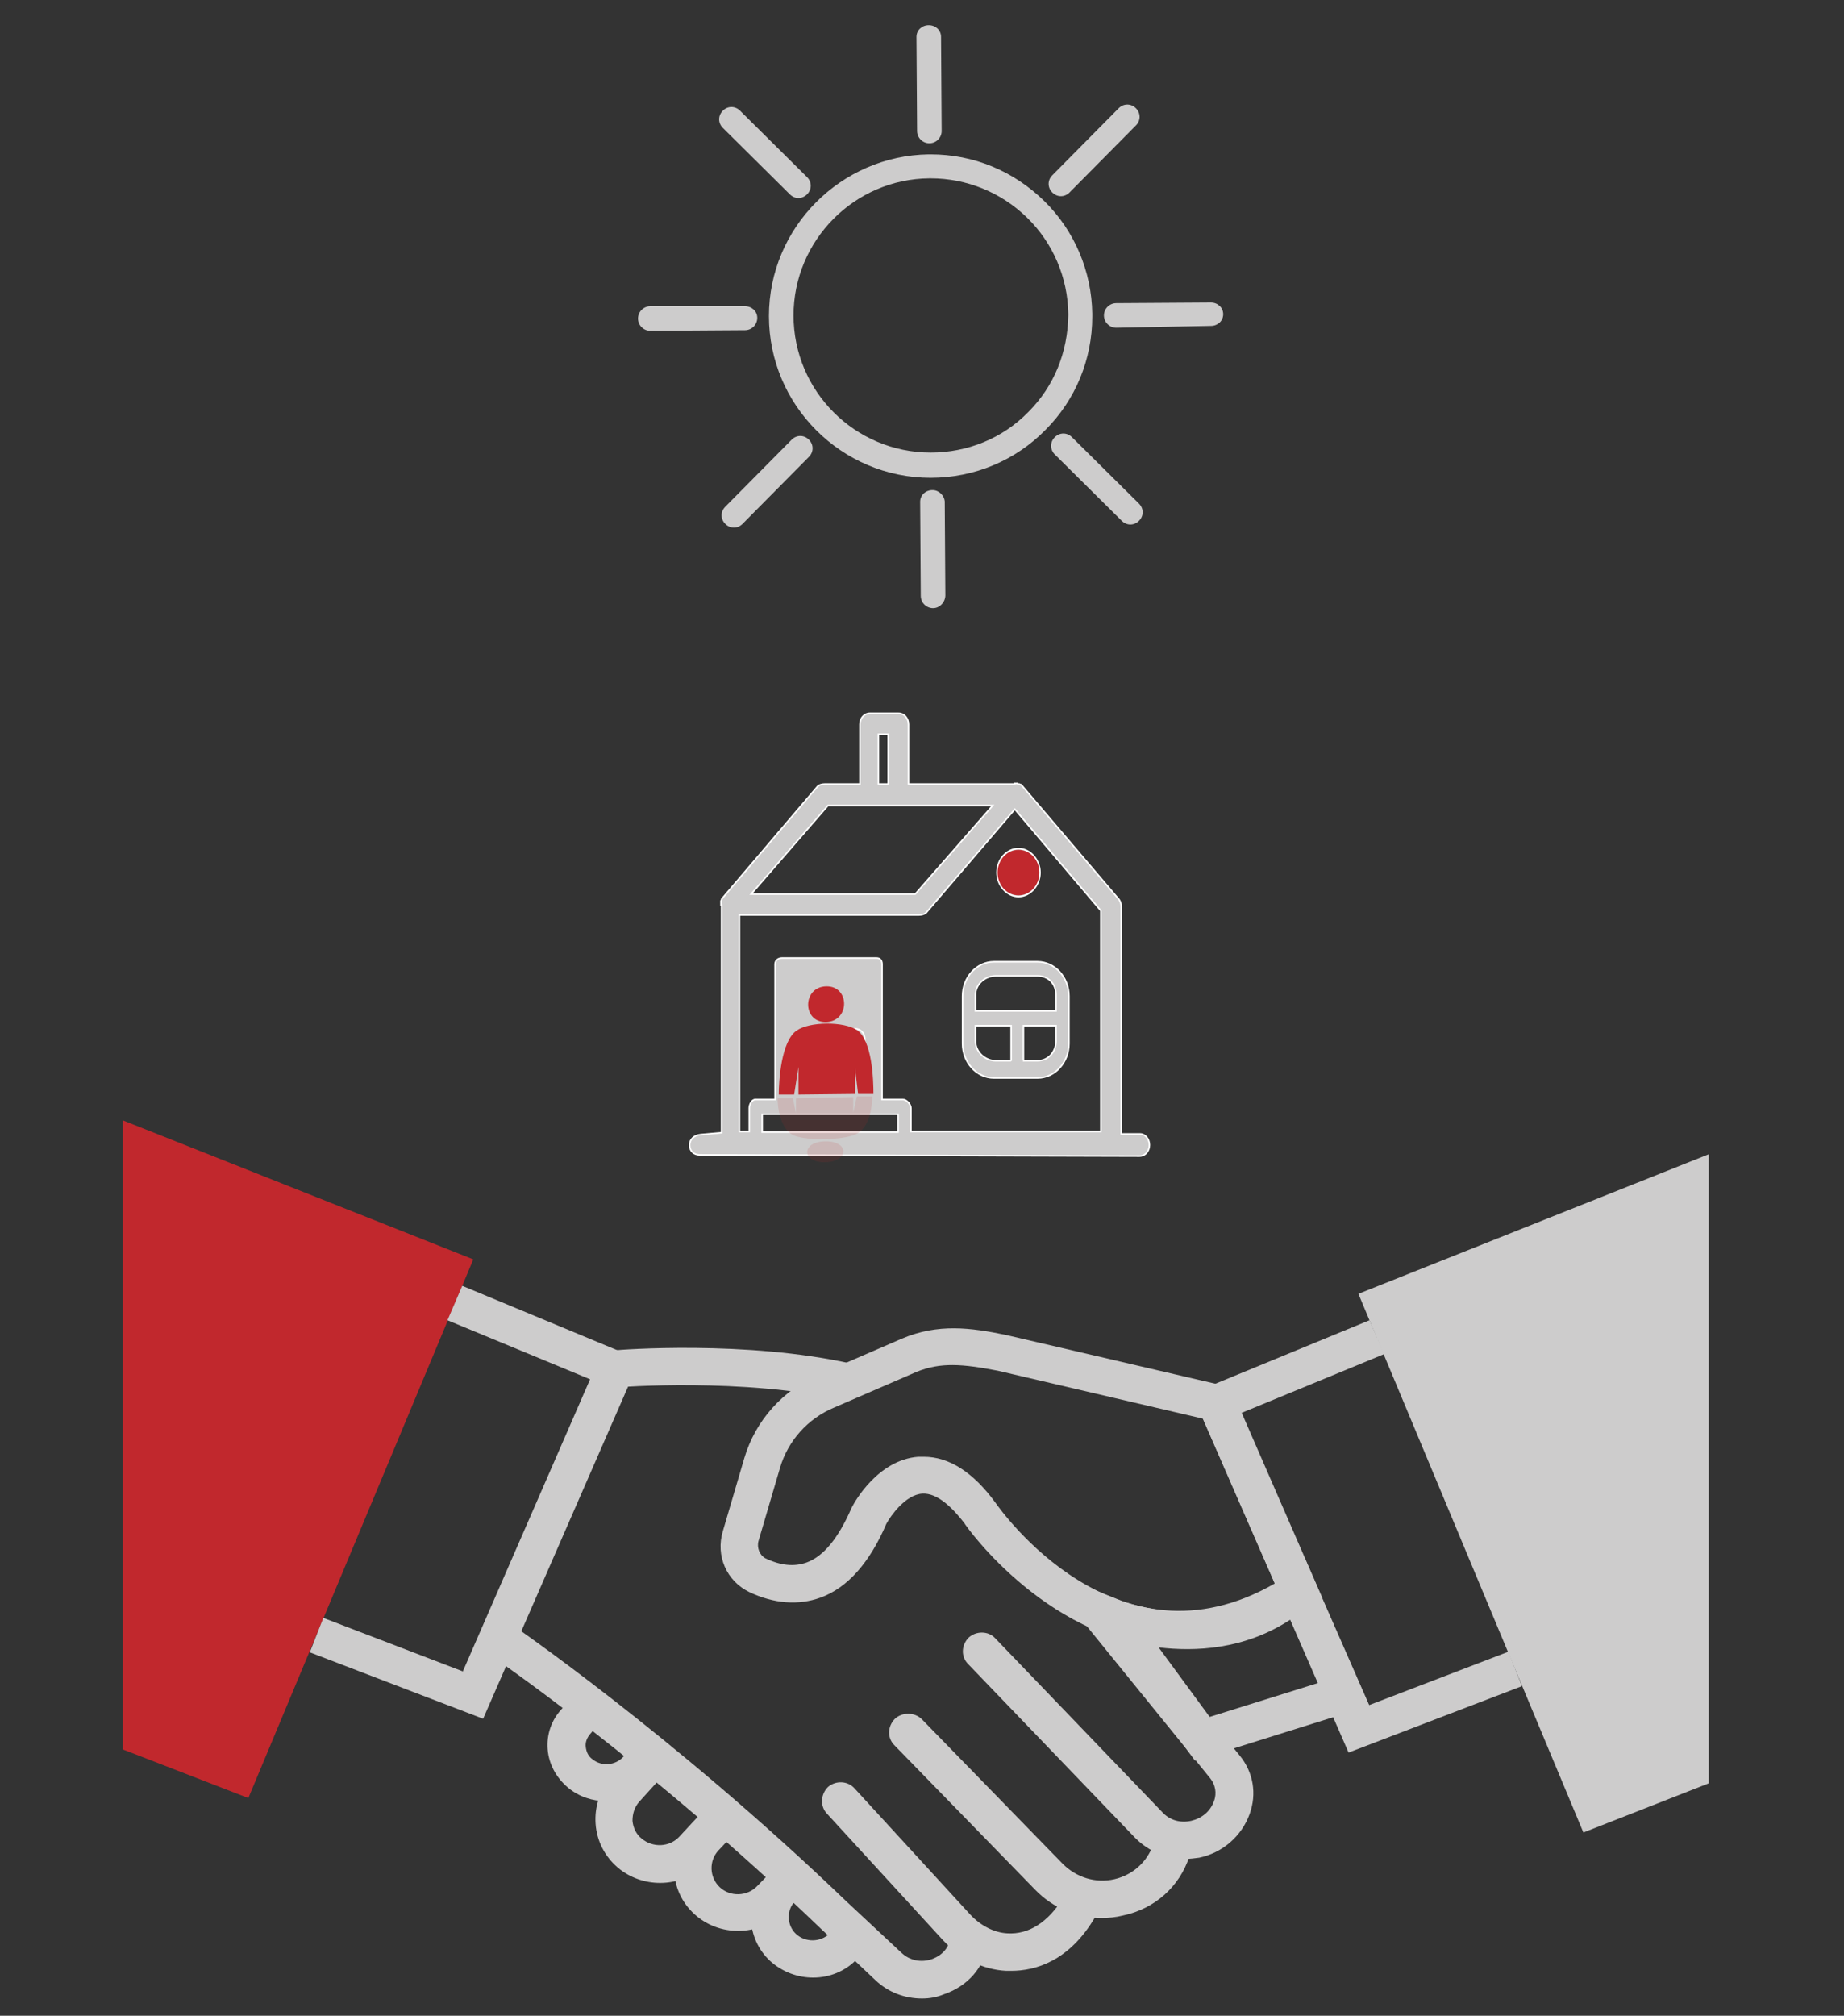 <?xml version="1.0" encoding="utf-8"?>
<!-- Generator: Adobe Illustrator 19.0.0, SVG Export Plug-In . SVG Version: 6.00 Build 0)  -->
<svg version="1.1" id="Layer_1" xmlns="http://www.w3.org/2000/svg" xmlns:xlink="http://www.w3.org/1999/xlink" x="0px" y="0px"
	 viewBox="0 0 300 327.8" style="enable-background:new 0 0 300 327.8;" xml:space="preserve">
<rect x="0" y="0" width="300" height="327.8" fill="#333333" stroke="none"/>
<style type="text/css">
	.st0{fill:#CDCCCC;}
	.st1{fill:#CDCCCC;stroke:#FFFFFF;stroke-width:0.25;stroke-miterlimit:10;}
	.st2{fill:#C1282D;}
	.st3{opacity:0.13;fill:#C1282D;}
</style>
<g id="XMLID_172_">
	<path id="XMLID_182_" class="st0" d="M177.7,51c-0.1-6.9-2.9-13.5-7.8-18.3c-5-4.9-11.5-7.6-18.5-7.6l-0.3,0
		c-14.3,0.2-26,11.9-26,26.3c0,14.5,11.8,26.3,26.3,26.3c7.1,0,13.8-2.8,18.7-7.8c4.9-4.9,7.6-11.5,7.6-18.4L177.7,51z M167.3,67
		c-4.2,4.3-9.9,6.6-15.9,6.6c-12.3,0-22.3-10-22.3-22.3c0-12.2,9.9-22.2,22.1-22.3l0.2,0c5.9,0,11.5,2.3,15.7,6.4
		c4.2,4.1,6.6,9.7,6.7,15.6l0,0.3C173.7,57.3,171.5,62.8,167.3,67z"/>
	<path id="XMLID_181_" class="st0" d="M151.7,79.7C151.7,79.7,151.6,79.7,151.7,79.7c-1.1,0-2,0.8-2,1.9l0.1,15.3c0,1.1,0.9,2,2,2
		c0,0,0,0,0,0c1.1,0,2-1,2-2.1l-0.1-15.3C153.6,80.6,152.8,79.7,151.7,79.7z"/>
	<path id="XMLID_180_" class="st0" d="M151.2,23.3C151.2,23.3,151.2,23.3,151.2,23.3c1.1,0,2-0.9,2-2l-0.1-15.3c0-1.1-0.9-1.9-2-1.9
		c0,0,0,0,0,0c-1.1,0-2,0.8-2,1.9l0.1,15.3C149.2,22.4,150.1,23.3,151.2,23.3z"/>
	<path id="XMLID_179_" class="st0" d="M174.4,71.1c-0.8-0.8-2-0.8-2.8,0c-0.8,0.8-0.8,2,0,2.8l10.9,10.8c0.4,0.4,0.9,0.6,1.4,0.6
		c0.5,0,1-0.2,1.4-0.6c0.8-0.8,0.8-2,0-2.8L174.4,71.1z"/>
	<path id="XMLID_178_" class="st0" d="M128.5,31.6c0.4,0.4,0.9,0.6,1.4,0.6c0.5,0,1-0.2,1.4-0.6c0.8-0.8,0.8-2,0-2.8L120.4,18
		c-0.8-0.8-2-0.8-2.8,0c-0.8,0.8-0.8,2,0,2.8L128.5,31.6z"/>
	<path id="XMLID_176_" class="st0" d="M197,49.2C197,49.2,197,49.2,197,49.2l-15.4,0.1c-1.1,0-2,0.9-2,2c0,1.1,0.9,2,2,2
		c0,0,0,0,0,0L197,53c1.1,0,2-0.8,2-1.9C199,50,198.1,49.2,197,49.2z"/>
	<path id="XMLID_175_" class="st0" d="M123.2,51.7c0-1.1-0.9-1.9-2-1.9c0,0,0,0,0,0l-15.4,0c-1.1,0-2,0.9-2,2c0,1.1,0.9,2,2,2
		c0,0,0,0,0,0l15.4-0.1C122.3,53.7,123.2,52.8,123.2,51.7z"/>
	<path id="XMLID_174_" class="st0" d="M172.6,31.9c0.5,0,1-0.2,1.4-0.6l10.8-10.9c0.8-0.8,0.8-2,0-2.8c-0.8-0.8-2-0.8-2.8,0
		l-10.8,10.9c-0.8,0.8-0.8,2,0,2.8C171.6,31.7,172.1,31.9,172.6,31.9z"/>
	<path id="XMLID_173_" class="st0" d="M128.8,71.5L118,82.4c-0.8,0.8-0.8,2,0,2.8c0.4,0.4,0.9,0.6,1.4,0.6c0.5,0,1-0.2,1.4-0.6
		l10.8-10.9c0.8-0.8,0.8-2,0-2.8C130.8,70.7,129.6,70.7,128.8,71.5z"/>
</g>
<g id="XMLID_152_">
	<path id="XMLID_164_" class="st1" d="M112.2,186.2c0,1,0.7,1.6,1.6,1.6l71.6,0.2c0,0,0,0,0,0c0.9,0,1.6-0.8,1.6-1.8
		c0-1-0.7-1.8-1.5-1.8l-3.1,0v-37.1c0-0.4-0.2-0.9-0.5-1.2l-15.6-18.3c0,0,0,0,0,0c-0.1-0.1-0.1-0.1-0.2-0.2c0,0,0,0-0.1,0
		c-0.1-0.1-0.2-0.1-0.2-0.1c0,0,0,0-0.1,0c-0.1,0-0.2,0-0.2-0.1c0,0-0.1,0-0.1,0c-0.1,0-0.3,0-0.3,0v0.1h-17.3v-9.7
		c0-1-0.7-1.8-1.6-1.8h-4.7c-0.9,0-1.6,0.8-1.6,1.8v9.7h-5.7c-0.4,0-0.9,0.1-1.2,0.4l-15.5,18.2c-0.1,0.1-0.1,0.1-0.1,0.2
		c0,0,0,0,0,0c0,0.1-0.1,0.2-0.1,0.2c0,0,0,0.1,0,0.1c0,0.1,0,0.1,0,0.2c0,0,0,0.1,0,0.1c0,0.1,0,0.2,0,0.3c0,0,0.1,0,0.1,0v37
		l-3.4,0.3c0,0,0,0,0,0C112.9,184.6,112.2,185.3,112.2,186.2z M146.1,181.2v2.9H124v-2.9h3.2h15.4H146.1z M134.7,131h6.7h4.7h15.4
		l-12.6,14.4h-26.7L134.7,131z M144.5,127.5h-1.6v-8.1h1.6V127.5z M179.2,184h-31v-3.8c0-0.6-0.7-1.4-1.3-1.4h-3.4v-22
		c0-0.6-0.3-1-0.9-1h-15.4c-0.6,0-1.1,0.4-1.1,1v22h-3.2c-0.6,0-1,0.8-1,1.4v3.8h-1.6v-35.2h29.2c0.4,0,0.9-0.1,1.2-0.4l14.4-16.8
		l14,16.5V184z"/>
	<path id="XMLID_158_" class="st1" d="M156.6,169.7c0,3.1,2.3,5.6,5.1,5.6h7.1c2.8,0,5.1-2.5,5.1-5.6V162c0-3.1-2.3-5.6-5.1-5.6
		h-7.1c-2.8,0-5.1,2.5-5.1,5.6V169.7z M171.8,161.8v2.6h-13.1v-2.6c0-1.8,1.6-3.1,3.3-3.1h6.8C170.5,158.7,171.8,159.9,171.8,161.8z
		 M168.8,172.5h-2.4c0,0,0.1,0,0.1-0.1v-5.6h5.3v2.5C171.8,171.1,170.5,172.5,168.8,172.5z M158.7,169.3v-2.5h5.8v5.6
		c0,0.1-0.1,0.1-0.1,0.1H162C160.3,172.5,158.7,171.1,158.7,169.3z"/>
	<path id="XMLID_155_" class="st1" d="M169.2,141.9c0-2.1-1.6-3.9-3.5-3.9c-1.9,0-3.5,1.7-3.5,3.9c0,2.1,1.6,3.9,3.5,3.9
		C167.6,145.8,169.2,144,169.2,141.9z M167.1,141.9c0,0.9-0.6,1.6-1.4,1.6c-0.8,0-1.4-0.7-1.4-1.6c0-0.9,0.6-1.6,1.4-1.6
		C166.5,140.3,167.1,141,167.1,141.9z"/>
	<path id="XMLID_154_" class="st1" d="M139.1,170.7c-0.9,0-1.6-0.7-1.6-1.7c0-1,0.7-1.7,1.6-1.7h0c0.9,0,1.6,0.7,1.6,1.7
		C140.7,170,140,170.7,139.1,170.7z"/>
</g>
<path id="XMLID_144_" class="st2" d="M134.4,160.4c3.9-0.1,3.9,5.7,0,5.8C130.5,166.3,130.5,160.5,134.4,160.4L134.4,160.4z
	 M133,161.9 M130.4,166.6 M126,177.2 M141.2,165.7 M139.1,177.5l0,0.4l-9.2,0.1l0-4.5l-0.7,4.5l-2.5,0c0-2.3,0.4-8.7,2.9-10.4
	c2.1-1.5,7.7-1.5,9.8-0.1c2.5,1.7,2.7,8.1,2.7,10.4l-2.5,0l-0.5-4.2L139.1,177.5L139.1,177.5z"/>
<path id="XMLID_136_" class="st3" d="M134.3,189c3.9-0.1,3.9-3.5-0.1-3.4C130.3,185.7,130.4,189.1,134.3,189L134.3,189z
	 M135.8,188.1 M138.3,185.3 M142.7,179 M127.4,186 M129.5,178.9l0,2.2l-0.5-2.5l-2.5,0c0,1.3,0.4,5.2,2.8,6.1
	c2.1,0.8,7.8,0.7,9.8-0.2c2.5-1,2.8-4.9,2.8-6.2l-2.5,0l-0.6,2.7l0-2.6l-9.3,0.2L129.5,178.9L129.5,178.9z"/>
<ellipse id="XMLID_135_" class="st2" cx="165.7" cy="141.9" rx="3.4" ry="3.7"/>
<g id="XMLID_2_">
	<g id="XMLID_125_">
		<g id="XMLID_127_">
			<g id="XMLID_128_">
				<g id="XMLID_129_">
					<path id="XMLID_130_" class="st0" d="M192,268c-20.9,0-35-20-35.1-20.3c-1.7-2.2-4.3-5-6.9-4.8c-2.7,0.2-5.1,3.6-5.8,4.9
						c-2.7,6.3-6.3,10.4-10.7,12c-3.6,1.3-7.6,1-11.6-0.9c-3.7-1.8-5.5-5.9-4.3-9.9l3.5-11.9c1.8-6.1,6.3-11.1,12.2-13.6l13.4-5.8
						c5.9-2.5,11.2-1.8,17-0.6l36.5,8.5l14.9,34.2l-2.1,1.4C205.5,266.2,198.4,268,192,268z M150.3,236.9c4.1,0,8,2.5,11.6,7.4
						c0.9,1.3,19.8,28,45.5,13.2l-11.7-26.8l-33.4-7.8c-5.7-1.1-9.3-1.4-13.2,0.2l-13.4,5.8c-4.3,1.8-7.5,5.4-8.8,9.8l-3.5,11.9
						c-0.3,1.1,0.2,2.3,1.1,2.8c2.5,1.2,4.7,1.4,6.7,0.7c2.8-1,5.2-4,7.3-8.8l0.1-0.2c0.4-0.8,4.2-7.7,10.8-8.2
						C149.7,236.9,150,236.9,150.3,236.9z"/>
				</g>
			</g>
		</g>
	</g>
	<g id="XMLID_117_">
		<g id="XMLID_118_">
			<g id="XMLID_119_">
				<g id="XMLID_121_">
					<path id="XMLID_122_" class="st0" d="M194.4,286.3l-22-30l10,4c0.6,0.2,15.3,5.9,26.8-3.9l3.2-2.7l10.4,23.7L194.4,286.3z
						 M188.5,267.9l8.3,11.3l17.6-5.5l-4.5-10.3C202.4,268.3,194.4,268.6,188.5,267.9z"/>
				</g>
			</g>
		</g>
	</g>
	<g id="XMLID_111_">
		<g id="XMLID_112_">
			<g id="XMLID_113_">
				<g id="XMLID_115_">
					<polygon id="XMLID_116_" class="st2" points="20,182.2 20,284.5 40.4,292.4 77,204.8 					"/>
				</g>
			</g>
		</g>
	</g>
	<g id="XMLID_90_">
		<g id="XMLID_97_">
			<g id="XMLID_108_">
				<g id="XMLID_109_">
					<polygon id="XMLID_110_" class="st0" points="78.6,279.5 50.4,268.7 52.6,263.1 75.3,271.8 96,224.3 72.8,214.7 75.2,209.1 
						104.1,221.1 					"/>
				</g>
			</g>
		</g>
	</g>
	<g id="XMLID_66_">
		<g id="XMLID_67_">
			<g id="XMLID_68_">
				<g id="XMLID_69_">
					<polygon id="XMLID_70_" class="st0" points="278,187.7 278,290 257.6,298 221,210.4 					"/>
				</g>
			</g>
		</g>
	</g>
	<g id="XMLID_61_">
		<g id="XMLID_62_">
			<g id="XMLID_63_">
				<g id="XMLID_64_">
					<polygon id="XMLID_65_" class="st0" points="219.4,285 193.9,226.6 222.8,214.7 225.2,220.2 201.9,229.8 222.7,277.3 
						245.4,268.6 247.6,274.2 					"/>
				</g>
			</g>
		</g>
	</g>
	<g id="XMLID_54_">
		<g id="XMLID_55_">
			<g id="XMLID_56_">
				<g id="XMLID_59_">
					<path id="XMLID_60_" class="st0" d="M192.8,302.3c-3,0-5.9-1.2-8.1-3.4l-27.2-28.3c-1.2-1.2-1.1-3.1,0.1-4.3
						c1.2-1.1,3.2-1.1,4.3,0.1l27.2,28.3c1.2,1.3,2.9,1.8,4.7,1.4c1.7-0.4,3.1-1.5,3.7-3.2c0.5-1.3,0.2-2.7-0.6-3.7l-19.8-24.4
						c-1.1-1.3-0.8-3.2,0.5-4.2c1.3-1,3.3-0.8,4.3,0.5l19.8,24.4c2.2,2.7,2.8,6.2,1.6,9.5c-1.3,3.6-4.4,6.3-8.2,7.1
						C194.4,302.2,193.6,302.3,192.8,302.3z"/>
				</g>
			</g>
		</g>
	</g>
	<g id="XMLID_47_">
		<g id="XMLID_48_">
			<g id="XMLID_51_">
				<g id="XMLID_52_">
					<path id="XMLID_53_" class="st0" d="M179.2,311.9c-4,0-7.9-1.6-10.8-4.6l-22.9-23.5c-1.2-1.2-1.1-3.1,0.1-4.3
						c1.2-1.1,3.2-1.1,4.4,0.1l22.9,23.5c2.2,2.2,5.3,3.2,8.4,2.5c3-0.7,5.3-2.8,6.3-5.6l0.1-0.3c0.5-1.6,2.2-2.5,3.8-2
						c1.6,0.5,2.6,2.2,2.1,3.8l-0.1,0.4c-1.6,4.9-5.6,8.5-10.8,9.6C181.5,311.8,180.4,311.9,179.2,311.9z"/>
				</g>
			</g>
		</g>
	</g>
	<g id="XMLID_38_">
		<g id="XMLID_40_">
			<g id="XMLID_42_">
				<g id="XMLID_43_">
					<path id="XMLID_45_" class="st0" d="M164.5,320.5c-0.3,0-0.5,0-0.8,0c-3.8-0.2-7.5-2-10.3-5l-18.9-20.6c-1.1-1.2-1-3.1,0.2-4.3
						c1.3-1.1,3.2-1,4.3,0.2l18.9,20.6c1.7,1.8,3.9,2.9,6,3c3.5,0.2,6.6-1.8,9.1-5.8c0.9-1.4,2.8-1.9,4.2-1c1.5,0.9,1.9,2.7,1,4.1
						C174,318.9,168.5,320.5,164.5,320.5z"/>
				</g>
			</g>
		</g>
	</g>
	<g id="XMLID_30_">
		<g id="XMLID_32_">
			<g id="XMLID_33_">
				<g id="XMLID_35_">
					<path id="XMLID_37_" class="st0" d="M137.3,227.7c-16.4-3.7-36.7-2.1-36.9-2.1l-0.5-6c0.9-0.1,21.5-1.7,38.8,2.2L137.3,227.7z"
						/>
				</g>
			</g>
		</g>
	</g>
	<g id="XMLID_23_">
		<g id="XMLID_25_">
			<g id="XMLID_26_">
				<g id="XMLID_27_">
					<path id="XMLID_28_" class="st0" d="M150,325c-2.8,0-5.5-1-7.6-3l-8.9-8.4c-28-26.9-54-44.7-54.3-44.8l3.5-5
						c0.3,0.2,26.7,18.2,55.1,45.5l8.9,8.3c1.3,1.2,3.1,1.6,4.9,1c0.8-0.3,2.6-1.1,3-3.4l6.1,0.6l0,0.3c-0.6,3.9-3.3,6.9-7.1,8.2
						C152.4,324.8,151.2,325,150,325z"/>
				</g>
			</g>
		</g>
	</g>
	<g id="XMLID_18_">
		<g id="XMLID_19_">
			<g id="XMLID_20_">
				<g id="XMLID_21_">
					<path id="XMLID_22_" class="st0" d="M98.6,292.9c-2.2,0-4.4-0.7-6.2-2.2c-1.9-1.6-3.1-3.8-3.3-6.2c-0.2-2.4,0.6-4.8,2.3-6.6
						l2.3-2.6l4.6,4L96,282c-0.5,0.6-0.8,1.3-0.7,2.1c0.1,0.8,0.4,1.5,1.1,2c1.5,1.2,3.7,1,5-0.4l2.3-2.5l4.6,4l-2.3,2.5
						C104,291.8,101.3,292.9,98.6,292.9z"/>
				</g>
			</g>
		</g>
	</g>
	<g id="XMLID_13_">
		<g id="XMLID_14_">
			<g id="XMLID_15_">
				<g id="XMLID_16_">
					<path id="XMLID_17_" class="st0" d="M107.4,306.2c-2.4,0-4.9-0.8-6.9-2.5c-2.1-1.8-3.4-4.3-3.6-7.1c-0.2-2.8,0.7-5.4,2.5-7.5
						l4.8-5.4l4.6,4L104,293c-0.8,0.9-1.1,2-1.1,3.1c0.1,1.1,0.6,2.2,1.5,2.9c1.8,1.5,4.5,1.4,6.1-0.3l5.1-5.5l4.5,4.1l-5.1,5.5
						C113,305.1,110.2,306.2,107.4,306.2z"/>
				</g>
			</g>
		</g>
	</g>
	<g id="XMLID_8_">
		<g id="XMLID_9_">
			<g id="XMLID_10_">
				<g id="XMLID_11_">
					<path id="XMLID_12_" class="st0" d="M120.1,314c-2.6,0-5.1-0.9-7.1-2.7c-4.2-3.8-4.5-10.3-0.6-14.5l3.3-3.5l4.5,4.1l-3.3,3.5
						c-1.6,1.7-1.5,4.4,0.2,6c1.7,1.6,4.5,1.5,6.1-0.2l3.5-3.6l4.5,4.1l-3.5,3.6C125.7,312.9,122.9,314,120.1,314z"/>
				</g>
			</g>
		</g>
	</g>
	<g id="XMLID_3_">
		<g id="XMLID_4_">
			<g id="XMLID_5_">
				<g id="XMLID_6_">
					<path id="XMLID_7_" class="st0" d="M132.3,321.6c-2.5,0-5-0.9-7-2.7c-4-3.7-4.2-10-0.4-13.9l1.3-1.4l4.5,4.1l-1.3,1.4
						c-1.5,1.5-1.4,4,0.1,5.4c1.5,1.4,4,1.4,5.5-0.1l1.8-1.8l4.4,4.2l-1.8,1.8C137.5,320.6,134.9,321.6,132.3,321.6z"/>
				</g>
			</g>
		</g>
	</g>
</g>
</svg>
